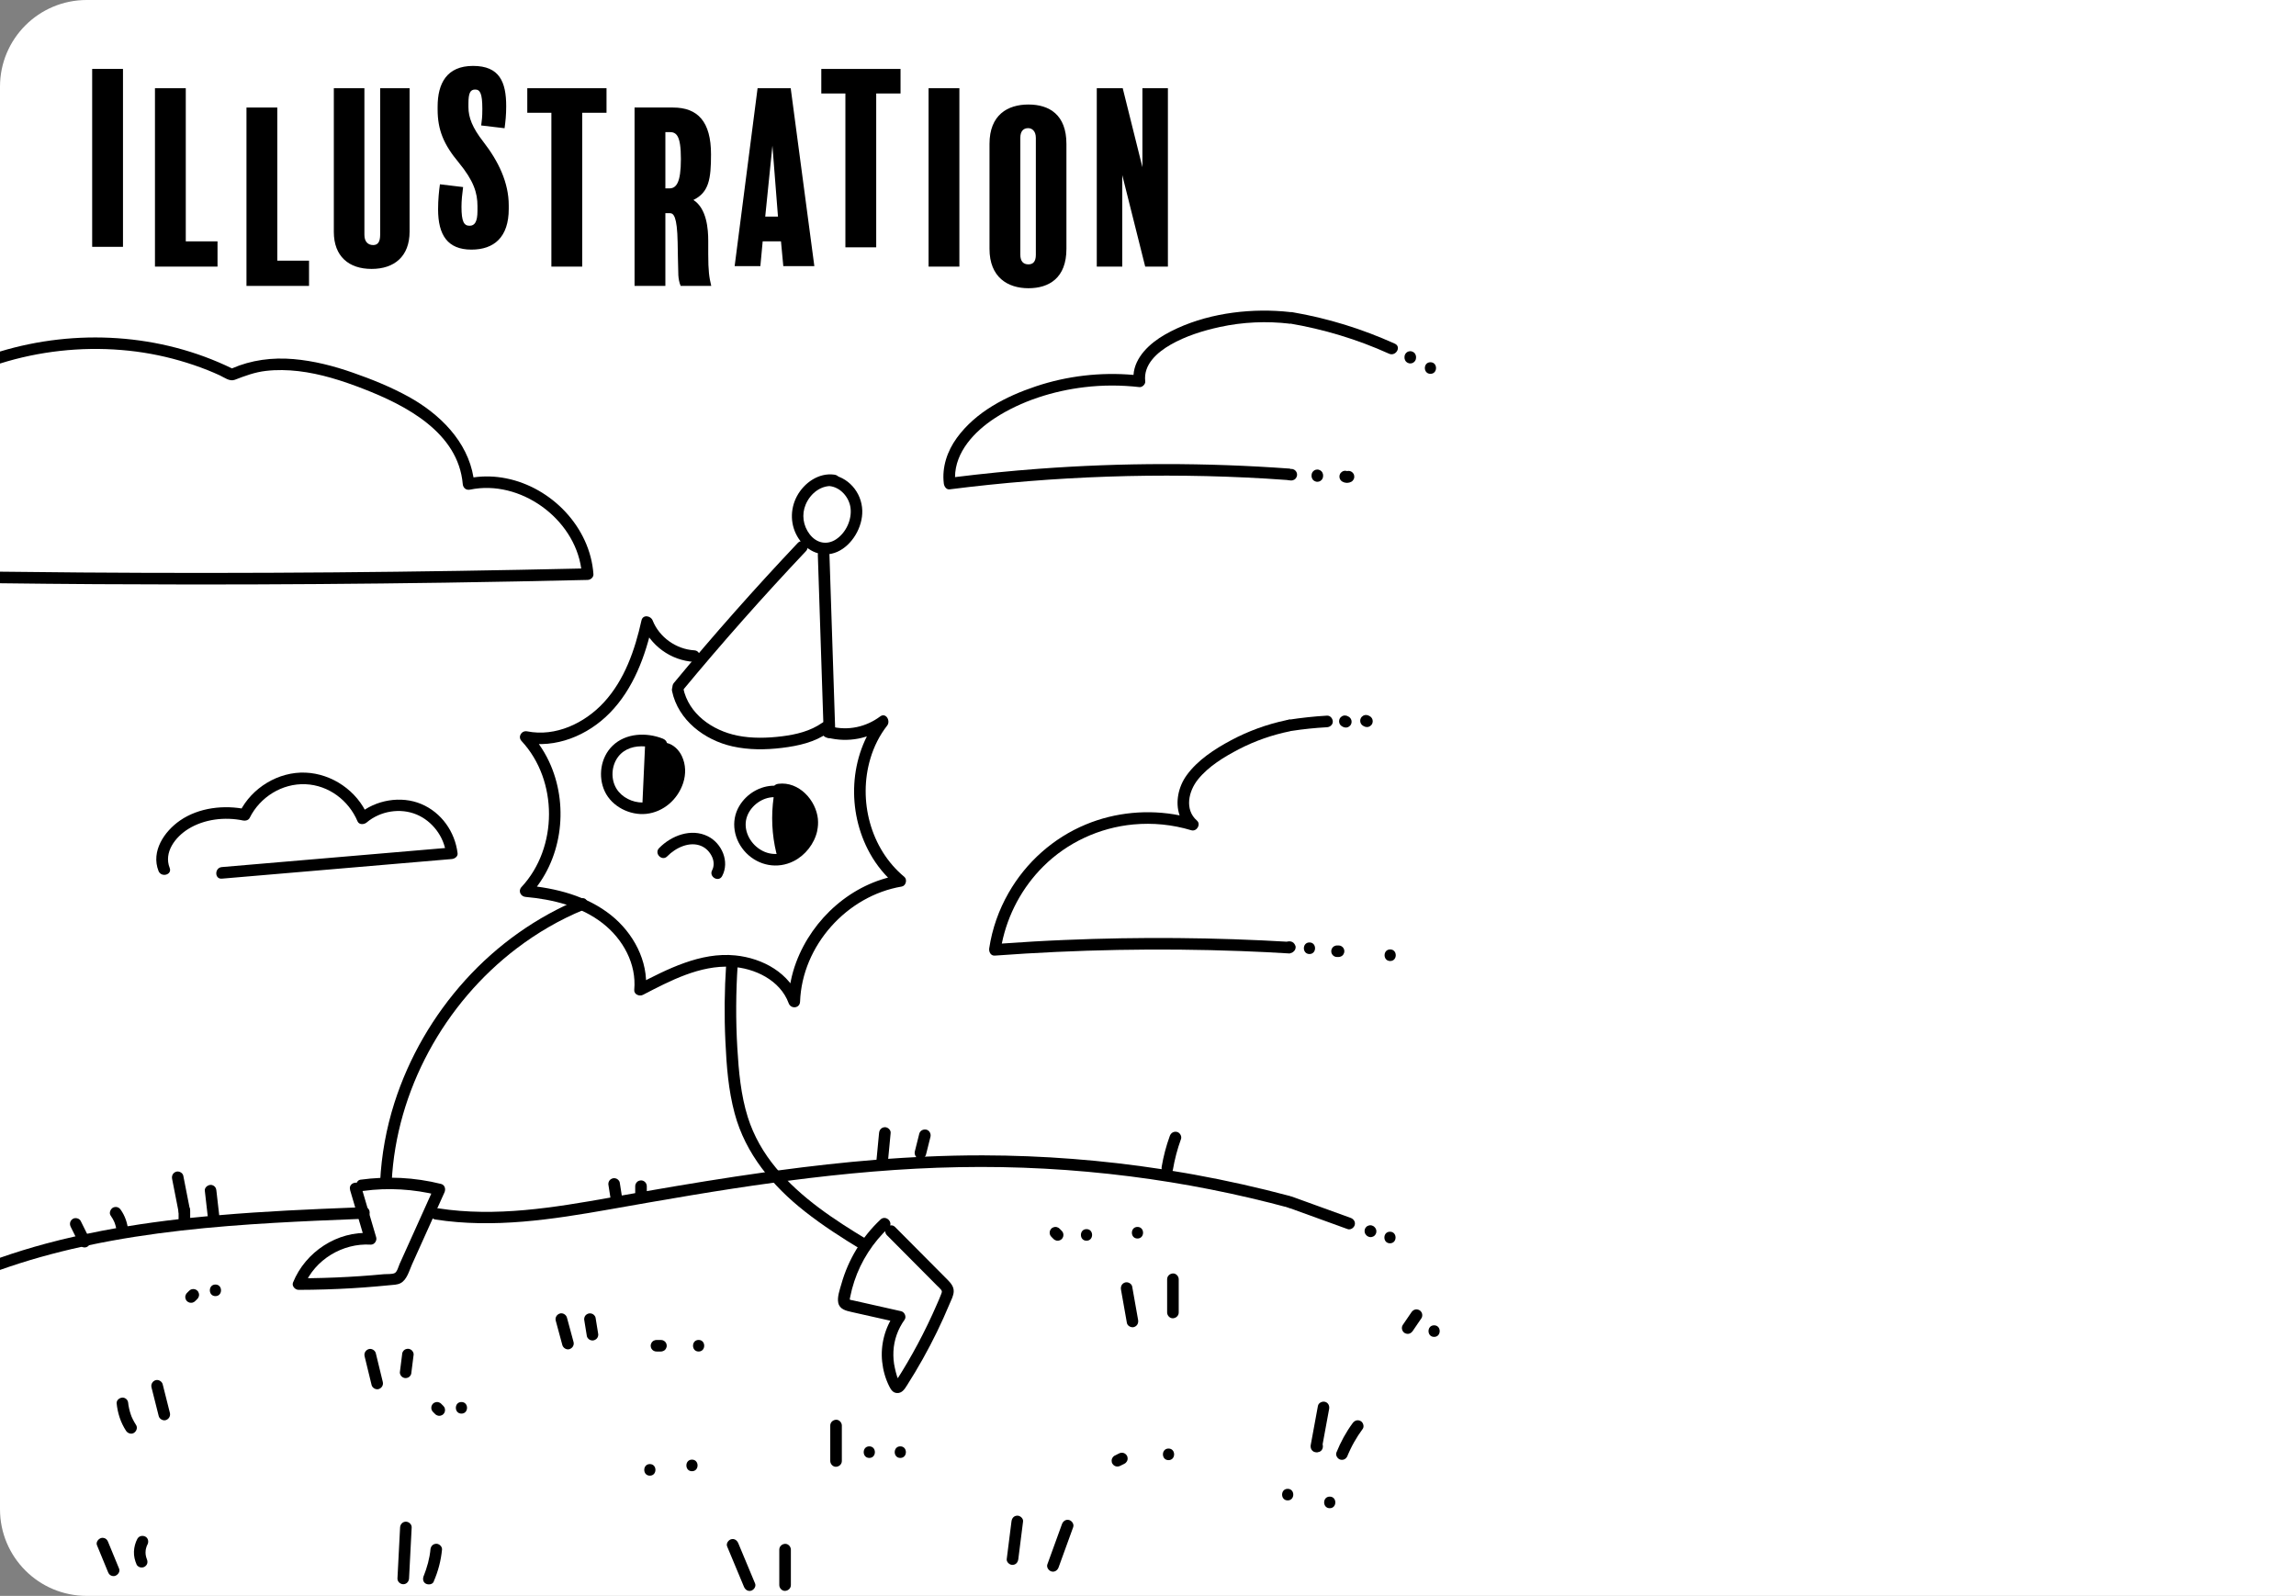 <?xml version="1.0" encoding="UTF-8"?>
<svg id="Layer_2" data-name="Layer 2" xmlns="http://www.w3.org/2000/svg" viewBox="0 0 594.59 413.33">
  <rect x="0" y="0" width="594.59" height="413.33" fill="#808080" stroke="none"/>
  <defs>
    <style>
      .cls-1 {
        fill: #fff;
      }
    </style>
  </defs>
  <g id="Assets">
    <g>
      <path class="cls-1" d="M594.59,0v413.33H22.45C10.05,413.33,0,403.29,0,390.89V22.44C0,10.05,10.05,0,22.45,0h572.14Z"/>
      <path d="M176.64,178.99c10.29-12.43,20.99-24.52,32.08-36.25,1.33-1.4-.79-3.53-2.12-2.12-11.09,11.73-21.79,23.82-32.08,36.25-1.22,1.48.89,3.61,2.12,2.12h0Z"/>
      <path d="M211.79,143.64c.5,15.34,1.01,30.68,1.51,46.02l1.5-1.5.67.33.15,1.16.04-.27c.28-1.89-2.61-2.7-2.89-.8-.21,1.4.52,2.58,2.04,2.58.79,0,1.53-.69,1.5-1.5-.5-15.34-1.01-30.68-1.51-46.02-.06-1.93-3.06-1.93-3,0h0Z"/>
      <path d="M174.04,178.99c1.58,7.55,8.42,12.71,15.65,14.32,4.2.94,8.55.91,12.81.39s8.44-1.45,11.96-3.92c1.57-1.1.07-3.7-1.51-2.59-3.08,2.17-6.76,3.05-10.45,3.51s-7.79.59-11.58-.19c-6.44-1.33-12.58-5.56-13.99-12.32-.39-1.89-3.29-1.09-2.89.8h0Z"/>
      <path d="M214.37,191.06c5.17,1.32,10.78.3,15.06-2.91l-1.82-2.36c-7.81,9.96-8.42,24.31-2.3,35.28,1.73,3.1,4.01,5.88,6.74,8.15l.66-2.51c-12.07,2.03-22.26,11.15-26.52,22.49-1.23,3.27-1.9,6.73-2.02,10.22l2.95-.4c-2.56-7-9.56-10.85-16.7-11.57-9.04-.91-17.67,3.58-25.43,7.6l2.26,1.3c.68-7.47-3.27-14.74-9.01-19.32-6.28-5.01-14.26-7.03-22.13-7.73l1.06,2.56c8.24-8.85,10.16-22.47,5.51-33.52-1.33-3.15-3.17-6.02-5.49-8.53l-1.46,2.51c8.16,1.62,16.47-1.83,22.18-7.66,6.13-6.25,9.25-14.78,11.1-23.17h-2.89c2.24,5.68,7.56,9.59,13.67,9.94,1.93.11,1.92-2.89,0-3-4.67-.27-9.05-3.37-10.78-7.74-.49-1.25-2.54-1.59-2.89,0-1.69,7.64-4.38,15.44-9.79,21.28-4.95,5.34-12.44,8.91-19.8,7.45-1.45-.29-2.52,1.37-1.46,2.51,9.48,10.2,9.47,27.62-.02,37.81-.94,1-.22,2.45,1.06,2.56,7.03.63,14.36,2.42,20.01,6.86,5.21,4.09,8.75,10.47,8.13,17.2-.11,1.2,1.34,1.77,2.26,1.3,7.04-3.65,14.71-7.71,22.88-7.27,6.04.32,12.65,3.46,14.85,9.44.57,1.56,2.88,1.36,2.95-.4.53-14.49,12.09-27.42,26.34-29.82,1.07-.18,1.49-1.82.66-2.51-8.78-7.27-12.01-19.83-8.79-30.64.91-3.08,2.37-6.01,4.35-8.54.94-1.2-.32-3.48-1.82-2.36-3.67,2.74-8.3,3.74-12.75,2.6-1.87-.48-2.67,2.41-.8,2.89h0Z"/>
      <path d="M216.02,122.93c-4.01-.54-7.79,2.13-9.63,5.56-1.87,3.49-1.76,7.7.44,11.02s6.16,5.11,10,3.41,6.59-6.39,6.47-10.67c-.13-4.77-3.71-8.9-8.51-9.36-.81-.08-1.5.75-1.5,1.5,0,.88.69,1.42,1.5,1.5,2.85.27,5.13,2.91,5.47,5.67.38,3.04-1.18,6.41-3.73,8.11-2.41,1.61-5.11.97-6.84-1.28s-2.13-5.14-1.05-7.71c1.24-2.94,4.09-5.19,7.37-4.75.8.11,1.5-.77,1.5-1.5,0-.9-.69-1.39-1.5-1.5h0Z"/>
      <path d="M171.86,200v.05s-.01.03-.01.04c0-.02.01-.07.01-.09Z"/>
      <path d="M171.85,203.87s-.01.01-.01.03v-.02s0-.01.01-.01Z"/>
      <path d="M176.57,195.81c-.76-1.6-2.15-2.96-3.85-3.38-.12-.51-.53-.91-1.06-1.12-4.24-1.68-9.61-1.48-13.03,1.84-3.11,3.01-3.82,7.97-2.01,11.83,1.84,3.92,6.49,6.25,10.73,5.81,4.49-.48,8.18-3.75,9.57-8,.75-2.31.7-4.77-.35-6.98ZM166.38,207.83v.02c-2.62,0-5.31-1.32-6.7-3.53-1.57-2.5-1.37-6,.42-8.34,1.68-2.18,4.33-2.86,6.94-2.66-.22,4.84-.44,9.67-.66,14.51ZM171.84,203.9v-.02s0-.01.01-.01c0,0-.01.01-.01.03Z"/>
      <path d="M171.85,203.87s-.01.01-.01.03v-.02s0-.01.01-.01Z"/>
      <path d="M211.82,212.16c-.5-4.96-4.95-9.82-10.23-9.16-.42.05-.81.22-1.08.49-3.65,0-7.15,2.07-9.05,5.25-2.38,3.99-1.4,8.92,1.76,12.16,3.26,3.33,8.13,4.24,12.3,2.14,3.01-1.51,5.38-4.51,6.11-7.83,0-.02,0-.05,0-.08.21-.97.28-1.97.18-2.97ZM196.32,219.65c-2.55-1.9-4-5.33-2.78-8.4,1.07-2.69,3.9-4.74,6.81-4.78-.68,4.84-.46,9.72.7,14.47.02.08.05.15.08.23-1.67.08-3.34-.42-4.81-1.52Z"/>
      <path d="M172.79,221.79c2.18-2.24,5.81-3.97,8.82-2.68,1.28.55,2.24,1.59,2.81,2.85.49,1.1.55,2.38,0,3.43-.91,1.7,1.68,3.22,2.59,1.51,1.99-3.72-.05-8.49-3.71-10.31-4.32-2.15-9.45-.18-12.62,3.07-1.35,1.38.77,3.51,2.12,2.12h0Z"/>
      <path d="M150.39,232.74c-11.42,4.68-21.64,11.97-29.91,21.12s-14.59,20.03-18.34,31.77c-2.11,6.62-3.36,13.52-3.7,20.46-.1,1.93,2.9,1.92,3,0,1.17-23.61,13.63-46.24,32.41-60.49,5.32-4.04,11.16-7.44,17.34-9.97,1.76-.72.99-3.63-.8-2.89h0Z"/>
      <path d="M90.64,308.15c1.29,4.37,2.57,8.73,3.86,13.1l1.45-1.9c-8.64-.54-16.84,4.87-20.07,12.82-.37.92.56,1.9,1.45,1.9,4.6-.01,9.2-.15,13.8-.42,2.13-.13,4.26-.28,6.39-.47,1.15-.1,2.29-.21,3.44-.32.89-.09,1.91-.09,2.74-.51,1.68-.85,2.27-3.24,2.98-4.83.91-2.03,1.83-4.05,2.74-6.08,1.89-4.2,3.79-8.41,5.68-12.61.38-.85.12-1.95-.9-2.2-6.85-1.71-13.89-2.04-20.88-1.09-.81.11-1.23,1.14-1.05,1.85.23.87,1.05,1.16,1.85,1.05,6.43-.88,12.99-.47,19.29,1.09l-.9-2.2c-1.72,3.83-3.45,7.66-5.17,11.48-.85,1.88-1.69,3.75-2.54,5.63-.44.98-.88,1.95-1.32,2.93-.27.61-.62,2.04-1.26,2.35-.72.35-1.94.22-2.73.29-1.06.1-2.13.19-3.19.28-2.05.17-4.1.31-6.15.42-4.27.24-8.54.35-12.81.37l1.45,1.9c2.74-6.75,9.98-11.07,17.18-10.62.97.06,1.71-1.01,1.45-1.9-1.29-4.37-2.57-8.73-3.86-13.1-.54-1.85-3.44-1.06-2.89.8h0Z"/>
      <path d="M188.05,249.83c-.44,6.6-.51,13.21-.2,19.82s.77,12.66,2.41,18.75c2.8,10.44,9.78,18.76,18.14,25.34,4.65,3.67,9.63,6.87,14.7,9.93,1.66,1,3.17-1.59,1.51-2.59-8.58-5.18-17.17-10.81-23.65-18.58-3.22-3.87-5.77-8.3-7.29-13.11-1.83-5.81-2.37-11.95-2.73-18.01-.42-7.18-.38-14.37.1-21.55.13-1.93-2.87-1.92-3,0h0Z"/>
      <path d="M228.01,315.87c-4.81,4.53-8.35,10.35-10.13,16.72-.4,1.41-1.11,3.35-.8,4.82.35,1.71,2.02,2.07,3.48,2.4,4,.9,8,1.8,12.01,2.7l-.9-2.2c-2.52,3.54-3.68,8.04-3.22,12.37.24,2.22.82,4.34,1.82,6.34.42.85.94,1.7,1.98,1.77,1.34.1,2.03-1.03,2.66-2.03,2.84-4.45,5.42-9.06,7.73-13.8,1.16-2.39,2.25-4.8,3.27-7.25.43-1.02,1.05-2.13,1.07-3.26.02-1.29-.81-2.2-1.66-3.06-4.49-4.54-9.01-9.06-13.51-13.59-1.36-1.37-3.48.75-2.12,2.12,2.89,2.9,5.77,5.81,8.66,8.71,1.44,1.45,2.89,2.9,4.33,4.36.33.33.71.65,1,1.01.38.47.24.66.04,1.21-.33.88-.71,1.74-1.09,2.6-1.52,3.51-3.18,6.95-4.98,10.32-.87,1.62-1.76,3.22-2.69,4.8-.46.79-.94,1.58-1.42,2.36-.28.46-.56.91-.85,1.36-.09.15-.88,1.12-.44,1.12l1.06.44c-.91-.73-1.32-2.82-1.57-3.91-.33-1.41-.43-2.84-.37-4.29.14-2.98,1.16-5.79,2.89-8.21.55-.77-.01-2-.9-2.2-3.36-.76-6.72-1.51-10.09-2.27-.8-.18-1.6-.36-2.4-.54-.9-.21-.88.03-.7-.89.27-1.37.63-2.73,1.07-4.06,1.75-5.29,4.84-10.05,8.89-13.86,1.41-1.33-.72-3.45-2.12-2.12h0Z"/>
      <path d="M171.85,203.87s-.01.01-.01.03v-.02s0-.01.01-.01Z"/>
      <path d="M171.86,200v.05s-.01.03-.01.04c0-.02.01-.07.01-.09Z"/>
      <path d="M95.67,314.57c-.16.57-.62,1.05-1.37,1.08-.48.02-.95.04-1.43.06-7.28.28-14.57.59-21.85,1.01-16.03.93-32.22,2.46-47.97,5.78-.63.13-1.25.27-1.87.41-7.17,1.57-14.25,3.54-21.18,6v-3.15c3.92-1.37,7.89-2.59,11.9-3.67,2.53-.68,5.08-1.31,7.63-1.88,1-.23,2.01-.45,3.01-.66,2.51-.53,5.03-1.02,7.56-1.46.97-.17,1.95-.34,2.93-.49,4.39-.72,8.8-1.32,13.22-1.83,1-.12,2-.23,3-.33,1.52-.16,3.05-.32,4.57-.45.98-.1,1.96-.19,2.94-.26,11.73-1.02,23.52-1.53,35.24-1.99.77-.03,1.53-.06,2.3-.09.36-.01.65.08.87.24.52.36.68,1.07.5,1.68Z"/>
      <path d="M334.08,309.77v3.11c-13.59-3.68-27.43-6.43-41.39-8.2-14.7-1.86-29.53-2.67-44.34-2.39-14.84.26-29.65,1.61-44.36,3.53-.34.04-.67.09-1.01.13-.87.11-1.73.23-2.6.36-14.22,1.93-28.35,4.42-42.48,6.91-14.9,2.63-30.06,4.97-45.16,2.63-.28-.04-.51-.15-.68-.29-.9-.75-.23-2.6,1.18-2.62.1,0,.2,0,.3.02,14.86,2.3,29.84-.18,44.54-2.8.98-.17,1.95-.35,2.93-.53,1.1-.19,2.2-.39,3.3-.58.06-.01.13-.02.19-.03,1-.18,2-.35,3-.53,10.16-1.77,20.36-3.45,30.59-4.88,1.14-.16,2.29-.32,3.43-.47,8.47-1.14,16.96-2.1,25.47-2.78,1.01-.08,2.01-.16,3.02-.23,2.43-.17,4.86-.33,7.3-.45.74-.04,1.48-.08,2.22-.11,5-.23,10.02-.35,15.04-.34,15.49.03,30.97,1.23,46.27,3.58.94.14,1.87.29,2.81.45,1.11.18,2.22.36,3.32.55.81.14,1.62.29,2.43.43,8.3,1.51,16.53,3.36,24.68,5.53Z"/>
      <path d="M303.74,302.97c.46-2.71,1.16-5.38,2.1-7.96.27-.74-.3-1.68-1.05-1.85-.84-.19-1.56.26-1.85,1.05-.94,2.59-1.64,5.25-2.1,7.96-.13.77.2,1.65,1.05,1.85.73.17,1.71-.22,1.85-1.05h0Z"/>
      <path d="M229.94,300.89c.24-2.48.48-4.97.71-7.45.08-.78-.74-1.53-1.5-1.5-.88.04-1.42.66-1.5,1.5-.24,2.48-.48,4.97-.71,7.45-.08.78.74,1.53,1.5,1.5.88-.04,1.42-.66,1.5-1.5h0Z"/>
      <path d="M239.81,299.02c.38-1.53.77-3.06,1.15-4.59.19-.76-.25-1.66-1.05-1.85s-1.64.23-1.85,1.05c-.38,1.53-.77,3.06-1.15,4.59-.19.76.25,1.66,1.05,1.85s1.64-.23,1.85-1.05h0Z"/>
      <path d="M157.59,307.05l.63,4.01c.05.35.4.73.69.9.32.19.8.27,1.16.15s.71-.34.9-.69l.15-.36c.07-.27.07-.53,0-.8l-.63-4.01c-.05-.35-.4-.73-.69-.9-.32-.19-.8-.27-1.16-.15s-.71.34-.9.69l-.15.36c-.07.27-.07.53,0,.8h0Z"/>
      <path d="M164.5,307.22v2.3c0,.38.17.79.44,1.06s.69.46,1.06.44.79-.14,1.06-.44.44-.65.44-1.06v-2.3c0-.38-.17-.79-.44-1.06s-.69-.46-1.06-.44-.79.14-1.06.44-.44.65-.44,1.06h0Z"/>
      <path d="M44.57,305.32c.56,2.87,1.12,5.74,1.69,8.62.15.77,1.11,1.28,1.85,1.05.82-.27,1.21-1.02,1.05-1.85-.56-2.87-1.12-5.74-1.69-8.62-.15-.77-1.11-1.28-1.85-1.05-.82.27-1.21,1.02-1.05,1.85h0Z"/>
      <path d="M53.04,308.38c.24,2.1.48,4.2.72,6.3.05.41.14.76.44,1.06.26.26.69.46,1.06.44.74-.03,1.59-.67,1.5-1.5-.24-2.1-.48-4.2-.72-6.3-.05-.41-.14-.76-.44-1.06-.26-.26-.69-.46-1.06-.44-.74.03-1.59.67-1.5,1.5h0Z"/>
      <path d="M49.25,315.83v-2.3c0-.38-.17-.79-.44-1.06s-.69-.46-1.06-.44-.79.14-1.06.44-.44.65-.44,1.06v2.3c0,.38.17.79.44,1.06s.69.46,1.06.44.79-.14,1.06-.44.44-.65.44-1.06h0Z"/>
      <path d="M33.19,318.7c-.18-1.92-.8-3.78-1.92-5.36-.23-.33-.5-.58-.9-.69-.36-.1-.84-.05-1.16.15-.63.41-1.03,1.37-.54,2.05.4.56.73,1.15,1,1.78l-.15-.36c.33.78.55,1.59.67,2.43l-.05-.4c.02.13.03.26.04.39.04.41.14.76.44,1.06.26.26.69.46,1.06.44.75-.03,1.58-.66,1.5-1.5h0Z"/>
      <path d="M23.18,320.83c-.76-1.53-1.52-3.07-2.28-4.6-.35-.7-1.4-.96-2.05-.54-.72.46-.91,1.3-.54,2.05l2.28,4.6c.35.7,1.4.96,2.05.54.72-.46.91-1.3.54-2.05h0Z"/>
      <path d="M215.01,369.21c0,3.06,0,6.12,0,9.18,0,.78.69,1.54,1.5,1.5s1.5-.66,1.5-1.5c0-3.06,0-6.12,0-9.18,0-.78-.69-1.54-1.5-1.5s-1.5.66-1.5,1.5h0Z"/>
      <path d="M225.12,377.6c1.93,0,1.93-3,0-3s-1.93,3,0,3h0Z"/>
      <path d="M290.3,334.01c.51,2.88,1.02,5.76,1.53,8.64.14.77,1.12,1.28,1.85,1.05.83-.27,1.19-1.02,1.05-1.85-.51-2.88-1.02-5.76-1.53-8.64-.14-.77-1.12-1.28-1.85-1.05-.83.27-1.19,1.02-1.05,1.85h0Z"/>
      <path d="M302.25,331.32v8.61c0,.78.69,1.54,1.5,1.5s1.5-.66,1.5-1.5v-8.61c0-.78-.69-1.54-1.5-1.5s-1.5.66-1.5,1.5h0Z"/>
      <path d="M143.92,342.05c.57,2.11,1.14,4.21,1.71,6.32.21.76,1.08,1.3,1.85,1.05s1.27-1.03,1.05-1.85c-.57-2.11-1.14-4.21-1.71-6.32-.21-.76-1.08-1.3-1.85-1.05s-1.27,1.03-1.05,1.85h0Z"/>
      <path d="M151.33,342.06c.22,1.34.43,2.67.65,4.01.06.35.4.73.69.9.32.19.8.27,1.16.15s.71-.34.9-.69l.15-.36c.07-.27.07-.53,0-.8-.22-1.34-.43-2.67-.65-4.01-.06-.35-.4-.73-.69-.9-.32-.19-.8-.27-1.16-.15s-.71.34-.9.69l-.15.36c-.07.27-.07.53,0,.8h0Z"/>
      <path d="M30.21,363.47c.25,2.53,1.04,4.97,2.43,7.1.43.66,1.35.99,2.05.54.66-.42,1-1.35.54-2.05-.3-.47-.58-.95-.83-1.45-.11-.23-.23-.47-.33-.71.15.39-.03-.09-.06-.16-.05-.12-.09-.24-.13-.37-.18-.51-.33-1.03-.44-1.55-.06-.25-.11-.51-.15-.76-.01-.09-.13-.57-.03-.15-.03-.14-.03-.3-.05-.44-.04-.41-.14-.76-.44-1.06-.26-.26-.69-.46-1.06-.44-.75.03-1.58.66-1.5,1.5h0Z"/>
      <path d="M39.23,359.32c.62,2.48,1.24,4.95,1.87,7.43.19.76,1.09,1.29,1.85,1.05s1.25-1.03,1.05-1.85c-.62-2.48-1.24-4.95-1.87-7.43-.19-.76-1.09-1.29-1.85-1.05s-1.25,1.03-1.05,1.85h0Z"/>
      <path d="M105.93,408.81c.23-4.4.45-8.8.68-13.2.04-.81-.72-1.5-1.5-1.5-.85,0-1.46.69-1.5,1.5-.23,4.4-.45,8.8-.68,13.2-.04.81.72,1.5,1.5,1.5.85,0,1.46-.69,1.5-1.5h0Z"/>
      <path d="M112.31,409.62c1.16-2.66,1.88-5.41,2.16-8.29.07-.78-.74-1.53-1.5-1.5-.88.04-1.42.66-1.5,1.5-.02.19-.04.37-.06.56,0,.07-.06.47-.02.16-.04.32-.1.64-.15.96-.11.6-.24,1.19-.39,1.77s-.33,1.17-.52,1.74c-.1.31-.22.61-.33.92-.05.13-.1.26-.15.39-.07.16-.07.17,0,.03-.04.09-.07.17-.11.26-.31.72-.24,1.64.54,2.05.65.34,1.72.23,2.05-.54h0Z"/>
      <path d="M233.15,377.6c1.93,0,1.93-3,0-3s-1.93,3,0,3h0Z"/>
      <path d="M170.01,350.04h1.15c.21,0,.4-.04.58-.13.19-.06.35-.16.48-.31.15-.14.25-.3.31-.48.09-.18.14-.37.13-.58l-.05-.4c-.07-.25-.2-.47-.39-.66l-.3-.23c-.23-.14-.49-.2-.76-.2h-1.15c-.21,0-.4.04-.58.13-.19.06-.35.16-.48.31-.15.14-.25.3-.31.48-.09.18-.14.37-.13.58l.05.4c.07.25.2.47.39.66l.3.23c.23.14.49.2.76.2h0Z"/>
      <path d="M180.92,350.04c1.93,0,1.93-3,0-3s-1.93,3,0,3h0Z"/>
      <path d="M290.13,379.63l1.15-.58c.17-.09.32-.22.42-.39.13-.14.22-.31.27-.51.06-.2.07-.4.03-.6,0-.2-.07-.39-.18-.56l-.23-.3c-.19-.19-.41-.31-.66-.39l-.4-.05c-.27,0-.52.07-.76.2l-1.15.58c-.17.09-.32.22-.42.39-.13.14-.22.31-.27.51-.06.2-.07.4-.03.6,0,.2.07.39.18.56l.23.3c.19.19.41.31.66.39l.4.05c.27,0,.52-.07.76-.2h0Z"/>
      <path d="M302.61,378.17c1.93,0,1.93-3,0-3s-1.93,3,0,3h0Z"/>
      <path d="M272.27,320.33l.57.57c.14.15.3.25.48.31.18.09.37.14.58.13.21,0,.4-.04.58-.13.19-.06.35-.16.48-.31l.23-.3c.14-.23.2-.49.2-.76l-.05-.4c-.07-.25-.2-.47-.39-.66l-.57-.57c-.14-.15-.3-.25-.48-.31-.18-.09-.37-.14-.58-.13-.21,0-.4.04-.58.13-.19.06-.35.16-.48.31l-.23.3c-.14.23-.2.49-.2.76l.05.4c.07.25.2.47.39.66h0Z"/>
      <path d="M281.37,321.34c1.93,0,1.93-3,0-3s-1.93,3,0,3h0Z"/>
      <path d="M294.57,320.77c1.93,0,1.93-3,0-3s-1.93,3,0,3h0Z"/>
      <path d="M50.54,336.98l.57-.57c.15-.14.25-.3.31-.48.09-.18.14-.37.13-.58,0-.21-.04-.4-.13-.58-.06-.19-.16-.35-.31-.48l-.3-.23c-.23-.14-.49-.2-.76-.2l-.4.05c-.25.07-.47.2-.66.39l-.57.57c-.15.14-.25.3-.31.48-.09.18-.14.37-.13.58,0,.21.04.4.13.58.06.19.16.35.31.48l.3.23c.23.14.49.2.76.2l.4-.05c.25-.07.47-.2.66-.39h0Z"/>
      <path d="M55.79,335.69c1.93,0,1.93-3,0-3s-1.93,3,0,3h0Z"/>
      <path d="M112.13,365.68l.57.57c.14.15.3.25.48.31.18.09.37.14.58.13.21,0,.4-.04.58-.13.19-.06.35-.16.48-.31l.23-.3c.14-.23.2-.49.2-.76l-.05-.4c-.07-.25-.2-.47-.39-.66l-.57-.57c-.14-.15-.3-.25-.48-.31-.18-.09-.37-.14-.58-.13-.21,0-.4.04-.58.13-.19.06-.35.16-.48.31l-.23.3c-.14.23-.2.49-.2.76l.05.4c.07.25.2.47.39.66h0Z"/>
      <path d="M119.5,366.12c1.93,0,1.93-3,0-3s-1.93,3,0,3h0Z"/>
      <path d="M94.42,351.27l1.81,7.44c.19.76,1.09,1.29,1.85,1.05.79-.26,1.25-1.03,1.05-1.85l-1.81-7.44c-.19-.76-1.09-1.29-1.85-1.05-.79.26-1.25,1.03-1.05,1.85h0Z"/>
      <path d="M104.13,350.83l-.58,4.59c-.04.35.2.82.44,1.06.26.26.69.46,1.06.44s.79-.14,1.06-.44l.23-.3c.14-.23.2-.49.2-.76l.58-4.59c.04-.35-.2-.82-.44-1.06-.26-.26-.69-.46-1.06-.44s-.79.14-1.06.44l-.23.3c-.14.23-.2.49-.2.76h0Z"/>
      <path d="M25.11,400.2c.95,2.3,1.89,4.6,2.84,6.9.16.38.32.68.69.9.32.19.8.27,1.16.15.7-.23,1.37-1.07,1.05-1.85-.95-2.3-1.89-4.6-2.84-6.9-.16-.38-.32-.68-.69-.9-.32-.19-.8-.27-1.16-.15-.7.23-1.37,1.07-1.05,1.85h0Z"/>
      <path d="M35.59,398.51c-.55,1.04-.85,2.17-.9,3.34s.23,2.31.7,3.39c.14.32.57.6.9.69.36.1.84.05,1.16-.15s.6-.51.69-.9c.1-.42.02-.77-.15-1.16.02.05.12.31.05.12-.03-.07-.05-.13-.07-.2-.04-.12-.08-.24-.12-.37-.07-.25-.12-.5-.16-.75l.05.4c-.07-.54-.07-1.08,0-1.62l-.05.4c.05-.34.12-.68.22-1,.05-.16.1-.33.17-.48-.05.1-.13.3-.03.08.04-.09.09-.18.14-.27.37-.69.2-1.66-.54-2.05-.69-.37-1.66-.2-2.05.54h0Z"/>
      <path d="M261.94,394.05l-1.23,9.75c-.1.78.76,1.53,1.5,1.5.9-.04,1.39-.66,1.5-1.5l1.23-9.75c.1-.78-.76-1.53-1.5-1.5-.9.04-1.39.66-1.5,1.5h0Z"/>
      <path d="M275.02,394.73c-1.26,3.47-2.52,6.95-3.78,10.42-.28.76.31,1.64,1.05,1.85.83.23,1.57-.28,1.85-1.05,1.26-3.47,2.52-6.95,3.78-10.42.28-.76-.31-1.64-1.05-1.85-.83-.23-1.57.28-1.85,1.05h0Z"/>
      <path d="M188.3,400.51c1.45,3.48,2.9,6.95,4.35,10.43.31.75.99,1.28,1.85,1.05.71-.19,1.36-1.09,1.05-1.85-1.45-3.48-2.9-6.95-4.35-10.43-.31-.75-.99-1.28-1.85-1.05-.71.19-1.36,1.09-1.05,1.85h0Z"/>
      <path d="M201.81,401.35v9.18c0,.78.69,1.54,1.5,1.5s1.5-.66,1.5-1.5v-9.18c0-.78-.69-1.54-1.5-1.5s-1.5.66-1.5,1.5h0Z"/>
      <path d="M168.29,382.19c1.93,0,1.93-3,0-3s-1.93,3,0,3h0Z"/>
      <path d="M179.2,381.04c1.93,0,1.93-3,0-3s-1.93,3,0,3h0Z"/>
      <path d="M43.94,224.79c-1.59-4.05,1.47-8.01,4.8-10.08,4.15-2.58,9.5-3.19,14.23-2.2.62.13,1.39-.08,1.69-.69,2.67-5.38,8.39-8.96,14.44-8.71s11.21,4.22,13.49,9.61c.41.96,1.71.85,2.36.3,3.52-2.98,8.72-3.85,12.99-2.04,4.01,1.7,7.03,5.68,7.56,10.01l1.5-1.5c-19.85,1.69-39.7,3.39-59.55,5.08-1.91.16-1.93,3.16,0,3,19.85-1.69,39.7-3.39,59.55-5.08.73-.06,1.61-.64,1.5-1.5-.68-5.56-4.18-10.55-9.4-12.75s-11.8-1.12-16.27,2.66l2.36.3c-2.7-6.35-9.19-10.81-16.08-11.09-7.02-.29-13.92,3.93-17.03,10.19l1.69-.69c-5.7-1.2-12.28-.47-17.16,2.91-4.08,2.83-7.55,7.97-5.56,13.06.7,1.78,3.6,1,2.89-.8h0Z"/>
      <path d="M310.23,201.88c-2.42,3-3.53,7.79-.27,10.64,1.14,1-.07,2.93-1.46,2.51-4.86-1.47-9.94-1.97-15-1.5-8.76.82-17.11,4.67-23.34,10.89-5.46,5.45-9.19,12.43-10.72,19.96,5.41-.39,10.83-.71,16.25-.93,19.46-.83,38.95-.66,58.39.49v3.01c-4.25-.26-8.51-.47-12.77-.63-21.23-.79-42.5-.38-63.69,1.18-1.07.08-1.58-1.02-1.44-1.9.76-5.05,2.48-9.93,5.02-14.36,4.53-7.93,11.58-14.22,20.01-17.71,7.63-3.17,16.19-3.97,24.28-2.35-1.2-3.36-.32-7.42,1.78-10.34,2.86-3.98,7.3-6.85,11.57-9.13,4.44-2.37,9.23-4.11,14.15-5.16.36-.08.72-.15,1.09-.21v3.05c-4.58.93-9.04,2.48-13.2,4.63-3.83,1.99-7.91,4.45-10.65,7.86Z"/>
      <path d="M296.58,98.76c.09.74-.76,1.58-1.5,1.5-4.74-.54-9.52-.55-14.25.02-8.05.96-16.37,3.56-23.2,8.02-5.26,3.43-10.28,8.75-10.31,15.27,7.18-.89,14.37-1.61,21.58-2.15,21.69-1.62,43.49-1.63,65.18-.05v3c-2.08-.16-4.16-.3-6.24-.42-27.32-1.61-54.77-.66-81.92,2.79-.88.11-1.41-.78-1.5-1.5-.53-4.24.89-8.42,3.38-11.84,4.91-6.74,12.69-10.74,20.43-13.33,8.11-2.72,16.79-3.72,25.31-2.97.32-4.61,4.25-8.21,8.1-10.42,8.48-4.85,19.08-6.63,28.74-6.16,1.24.06,2.47.16,3.7.3v3.02c-6.05-.72-12.23-.45-18.19.85-4.37.95-8.84,2.35-12.74,4.58-3.45,1.98-7.09,5.12-6.57,9.49Z"/>
      <path d="M153.68,148.7c.06.82-.73,1.48-1.5,1.5-12.3.29-24.6.52-36.91.71-21.86.32-43.73.48-65.6.47-16.56-.01-33.11-.11-49.67-.32v-3c7,.09,13.99.16,20.99.21,21.86.16,43.73.15,65.6-.03,21.32-.18,42.62-.51,63.93-1-1.84-13-15.84-23.12-28.78-20.43-1.02.22-1.81-.43-1.9-1.44-1.18-13.39-14.76-20.41-25.84-24.7-5.37-2.08-10.98-3.88-16.72-4.55-2.79-.32-5.63-.39-8.42-.06-2.87.33-5.39,1.28-8.05,2.3-1.34.51-2.7-.59-3.9-1.15-1.03-.47-2.07-.92-3.12-1.34-2.39-.95-4.84-1.78-7.32-2.49-4.89-1.4-9.92-2.32-14.99-2.73-10.58-.88-21.35.32-31.48,3.5v-3.11c19.69-5.95,41.48-4.69,60.07,4.37,5.02-2.19,10.47-2.88,15.93-2.41,5.25.45,10.39,1.77,15.36,3.51,4.92,1.71,9.84,3.7,14.42,6.22,8.1,4.47,15.29,11.55,16.84,20.91,2.81-.4,5.65-.31,8.45.25,11.79,2.34,21.76,12.68,22.61,24.81Z"/>
      <path d="M31.85,63.93h-7.98V17.85h7.98v46.08Z"/>
      <path d="M56.33,69.05h-16.2V22.85h7.98v39.66h8.22v6.54Z"/>
      <path d="M80.03,74.05h-16.2V27.85h7.98v39.66h8.22v6.54Z"/>
      <path d="M106.07,59.99c0,6.42-3.96,9.66-9.84,9.66s-9.78-3.24-9.78-9.6V22.85h7.92v37.98c0,1.74.9,2.64,2.28,2.64,1.26,0,1.8-.9,1.8-2.7V22.85h7.62v37.14Z"/>
      <path d="M131.75,54.09c0,7.38-3.84,10.56-9.66,10.56-6.18,0-8.64-3.78-8.64-10.44,0-2.52.24-4.8.48-6.48l6,.72c-.24,1.74-.42,3.54-.42,5.1,0,3.9.66,4.92,2.1,4.92,1.32,0,2.04-1.02,2.04-3.84v-1.26c0-3.42-.96-6.54-4.86-11.28-3.9-4.68-5.46-8.46-5.46-13.74v-.72c0-6,2.34-10.56,9.18-10.56s8.58,4.14,8.58,10.44c0,2.28-.18,3.9-.42,5.7l-6.06-.72c.18-1.56.3-1.92.3-4.32,0-4.02-.6-4.98-1.86-4.98s-1.74.9-1.74,3.6v.96c0,2.64,1.02,5.34,3.84,8.94,3.96,5.1,6.6,10.62,6.6,16.5v.9Z"/>
      <path d="M157.07,29.21h-6.3v39.84h-7.98V29.21h-6.24v-6.36h20.52v6.36Z"/>
      <path d="M176.27,74.05c-.36-.84-.54-1.8-.6-2.76-.12-4.02-.12-5.52-.18-8.46-.12-6.9-1.08-7.62-2.04-7.62h-1.14v18.84h-7.98V27.85h9.96c6.42,0,9.84,3.66,9.84,12.12,0,6.42-.54,9.84-4.56,11.82,3.48,2.22,3.84,7.62,3.84,10.56v3.48c0,4.32.24,6,.78,8.22h-7.92ZM173.39,34.21h-1.08v14.58h1.02c1.8,0,3-1.44,3-7.62s-1.2-6.96-2.94-6.96Z"/>
      <path d="M210.89,68.93h-8.04l-.6-6.42h-4.74l-.6,6.42h-6.66l5.94-46.08h8.58l6.12,46.08ZM201.47,56.09l-1.44-18.36-1.86,18.36h3.3Z"/>
      <path d="M233.21,24.21h-6.3v39.84h-7.98V24.21h-6.24v-6.36h20.52v6.36Z"/>
      <path d="M248.45,69.05h-7.98V22.85h7.98v46.2Z"/>
      <path d="M276.17,64.45c0,7.56-4.5,10.2-9.84,10.2s-10.08-2.82-10.08-10.2v-27.18c0-7.5,4.68-10.2,10.08-10.2s9.84,2.64,9.84,10.2v27.18ZM268.25,35.71c0-1.8-1.02-2.52-1.98-2.52-1.2,0-2.04.72-2.04,2.52v30.24c0,1.74.78,2.52,2.1,2.52,1.2,0,1.92-.72,1.92-2.46v-30.3Z"/>
      <path d="M302.45,69.05h-5.88l-5.94-23.7v23.7h-6.6V22.85h6.72l5.1,20.46v-20.46h6.6v46.2Z"/>
      <path d="M333.72,312.8c5.09,1.84,10.17,3.68,15.26,5.53.76.28,1.64-.31,1.85-1.05.23-.83-.28-1.57-1.05-1.85-5.09-1.84-10.17-3.68-15.26-5.53-.76-.28-1.64.31-1.85,1.05-.23.83.28,1.57,1.05,1.85h0Z"/>
      <path d="M353.82,319.9l.07.07c.14.15.3.25.48.31.18.09.37.14.58.13.21,0,.4-.04.58-.13.19-.06.35-.16.48-.31l.23-.3c.14-.23.2-.49.2-.76l-.05-.4c-.07-.25-.2-.47-.39-.66l-.07-.07c-.14-.15-.3-.25-.48-.31-.18-.09-.37-.14-.58-.13-.21,0-.4.04-.58.13-.19.06-.35.16-.48.31l-.23.3c-.14.23-.2.49-.2.76l.05.4c.07.25.2.47.39.66h0Z"/>
      <path d="M359.96,322.01c1.93,0,1.93-3,0-3s-1.93,3,0,3h0Z"/>
      <path d="M335.45,244.94c-.04-.13-.09-.25-.16-.37-.03-.05-.19-.25-.12-.16,0,0-.08-.11-.12-.16,0,0,0,0,0,0,0,0-.3-.23-.3-.24,0,0,0,0,0,0-.11-.07-.24-.12-.37-.15-.28-.06-.53-.08-.82,0-.13.04-.25.1-.37.16,0,0,0,0-.01,0-.11.07-.23.15-.32.25,0,0,0,0,0,.01-.03.03-.21.27-.24.3,0,0,0,0,0,0,0,0,0,0,0,0,0,0,0,0,0,.01-.06.12-.12.24-.16.37,0,0,0,0,0,0,0,0,0,0,0,0,0,0-.05.39-.05.4,0,0,0,0,0,.01,0,0,.05.4.05.4,0,0,0,0,0,0,0,0,0,0,0,0,0,0,.15.35.15.36.06.12.15.22.24.31s.2.18.31.24c0,0,0,0,0,0,0,0,0,0,0,0l.36.15s0,0,0,0c.2.06.4.07.6.03.2,0,.39-.07.56-.18.17-.09.32-.22.42-.39.13-.14.22-.31.27-.51l.05-.4c0-.27-.07-.52-.2-.76l-.23-.3c-.19-.19-.41-.31-.66-.39,0,0,0,0,0,0l.36.15s0,0,0,0l.3.23s0,0,0,0l.23.3s0,0,0,0l.15.36s0,0,0,0l.05.4s0,0,0-.01l-.05.4s0-.01,0-.02l-.15.36s0-.02.02-.03l-.23.3s.01-.02.02-.02l-.3.23s.01,0,.02-.01l-.36.15s0,0,.02,0l-.4.05s0,0,.01,0l-.4-.05s0,0,0,0l-.36-.15s0,0,0,0l-.3-.23s0,0,0,0l-.23-.3s0,0,0,.01l-.15-.36s0,0,0,0c.05.2.14.37.27.51.11.16.25.29.42.39.17.11.36.17.56.18.2.04.4.04.6-.03l.36-.15c.23-.13.4-.31.54-.54l.15-.36c.07-.27.07-.53,0-.8h0Z"/>
      <path d="M339.11,247.09c1.93,0,1.93-3,0-3s-1.93,3,0,3h0Z"/>
      <path d="M346.64,244.87h-.39c-.21,0-.4.04-.58.13-.19.06-.35.16-.48.31-.15.14-.25.3-.31.48-.09.18-.14.37-.13.58l.05.4c.07.25.2.47.39.66l.3.23c.23.14.49.2.76.2h.39c.21,0,.4-.04.58-.13.19-.06.35-.16.48-.31.15-.14.25-.3.31-.48.09-.18.14-.37.13-.58l-.05-.4c-.07-.25-.2-.47-.39-.66l-.3-.23c-.23-.14-.49-.2-.76-.2h0Z"/>
      <path d="M360.01,248.9c1.93,0,1.93-3,0-3s-1.93,3,0,3h0Z"/>
      <path d="M334.43,189.31c3.02-.47,6.11-.79,9.22-.96.78-.04,1.54-.66,1.5-1.5-.03-.77-.66-1.55-1.5-1.5-3.35.19-6.7.56-10.02,1.07-.78.12-1.28,1.14-1.05,1.85.27.85,1.01,1.18,1.85,1.05h0Z"/>
      <path d="M347.52,188.11l.24.12c.17.11.36.17.56.18.2.04.4.04.6-.03.2-.05.37-.14.51-.27.16-.11.29-.25.39-.42l.15-.36c.07-.27.07-.53,0-.8l-.15-.36c-.13-.23-.31-.4-.54-.54l-.24-.12c-.17-.11-.36-.17-.56-.18-.2-.04-.4-.04-.6.03-.2.05-.37.14-.51.27-.16.11-.29.25-.39.42l-.15.36c-.07.27-.07.53,0,.8l.15.36c.13.23.31.4.54.54h0Z"/>
      <path d="M352.99,187.98l.24.12c.17.11.36.17.56.18.2.04.4.04.6-.03.2-.05.37-.14.51-.27.16-.11.29-.25.39-.42l.15-.36c.07-.27.07-.53,0-.8l-.15-.36c-.13-.23-.31-.4-.54-.54l-.24-.12c-.17-.11-.36-.17-.56-.18-.2-.04-.4-.04-.6.03-.2.05-.37.14-.51.27-.16.11-.29.25-.39.42l-.15.36c-.07.27-.07.53,0,.8l.15.36c.13.23.31.4.54.54h0Z"/>
      <path d="M333.84,83.75c8.92,1.51,17.64,4.13,25.88,7.86,1.75.79,3.27-1.79,1.51-2.59-8.49-3.84-17.41-6.61-26.6-8.17-1.89-.32-2.7,2.57-.8,2.89h0Z"/>
      <path d="M363.72,92.46v.17c0,.21.04.4.13.58.06.19.16.35.31.48.14.15.3.25.48.31.18.09.37.14.58.13l.4-.05c.25-.07.47-.2.66-.39l.23-.3c.14-.23.2-.49.2-.76v-.17c0-.21-.04-.4-.13-.58-.06-.19-.16-.35-.31-.48-.14-.15-.3-.25-.48-.31-.18-.09-.37-.14-.58-.13l-.4.05c-.25.07-.47.2-.66.39l-.23.3c-.14.23-.2.49-.2.76h0Z"/>
      <path d="M370.44,96.82c1.93,0,1.93-3,0-3s-1.93,3,0,3h0Z"/>
      <path d="M334.23,124.44h.17c.21,0,.4-.04.58-.13.19-.06.35-.16.48-.31.15-.14.25-.3.31-.48.09-.18.14-.37.13-.58l-.05-.4c-.07-.25-.2-.47-.39-.66l-.3-.23c-.23-.14-.49-.2-.76-.2h-.17c-.21,0-.4.04-.58.13-.19.06-.35.16-.48.31-.15.14-.25.3-.31.48-.09.18-.14.37-.13.58l.05.4c.07.25.2.47.39.66l.3.23c.23.14.49.2.76.2h0Z"/>
      <path d="M342.64,123.28v-.17c0-.21-.04-.4-.13-.58-.06-.19-.16-.35-.31-.48-.14-.15-.3-.25-.48-.31-.18-.09-.37-.14-.58-.13l-.4.05c-.25.07-.47.2-.66.39l-.23.3c-.14.23-.2.49-.2.76v.17c0,.21.04.4.13.58.06.19.16.35.31.48.14.15.3.25.48.31.18.09.37.14.58.13l.4-.05c.25-.07.47-.2.66-.39l.23-.3c.14-.23.2-.49.2-.76h0Z"/>
      <path d="M347.63,124.73s.03.02.05.03c.13.06.27.12.4.17.03.01.07.03.1.04.04.01.08.02.11.02.15.02.29.04.44.06.02,0,.04,0,.06,0,.04,0,.07,0,.11,0,.08,0,.17-.02.25-.03s.17-.02.25-.04c.04,0,.07-.02.11-.03.02,0,.04-.01.06-.02.13-.05.27-.11.4-.17.17-.09.32-.22.42-.39.13-.14.22-.31.27-.51.06-.2.07-.4.03-.6,0-.2-.07-.39-.18-.56l-.23-.3c-.19-.19-.41-.31-.66-.39l-.4-.05c-.27,0-.52.07-.76.2,0,0-.02,0-.03.01l.36-.15c-.08.03-.16.05-.24.06l.4-.05c-.08.01-.17.01-.25,0l.4.05c-.08-.01-.16-.03-.24-.06l.36.15s-.06-.03-.09-.04c-.17-.11-.36-.17-.56-.18-.2-.04-.4-.04-.6.03-.2.05-.37.14-.51.27-.16.11-.29.25-.39.42l-.15.36c-.07.27-.07.53,0,.8l.15.36c.13.23.31.4.54.54h0Z"/>
      <path d="M341.14,376.1c1.93,0,1.93-3,0-3s-1.93,3,0,3h0Z"/>
      <path d="M342.34,375.03c.62-3.37,1.24-6.74,1.86-10.11.15-.8-.22-1.62-1.05-1.85-.73-.2-1.7.25-1.85,1.05-.62,3.37-1.24,6.74-1.86,10.11-.15.8.22,1.62,1.05,1.85.73.2,1.7-.25,1.85-1.05h0Z"/>
      <path d="M348.98,376.99c.02-.05.23-.56.1-.24.07-.16.14-.32.21-.48.14-.32.29-.63.44-.95.29-.61.6-1.2.93-1.79.67-1.19,1.42-2.34,2.23-3.44.47-.63.13-1.7-.54-2.05-.78-.41-1.55-.14-2.05.54-1.73,2.35-3.12,4.91-4.21,7.62-.3.73.32,1.68,1.05,1.85.87.2,1.53-.27,1.85-1.05h0Z"/>
      <path d="M333.47,388.6c1.93,0,1.93-3,0-3s-1.93,3,0,3h0Z"/>
      <path d="M344.36,390.62c1.93,0,1.93-3,0-3s-1.93,3,0,3h0Z"/>
      <path d="M365.85,344.72c.76-1.11,1.51-2.22,2.27-3.33.21-.31.25-.81.15-1.16s-.36-.73-.69-.9c-.35-.18-.77-.28-1.16-.15s-.67.35-.9.69c-.76,1.11-1.51,2.22-2.27,3.33-.21.31-.25.81-.15,1.16s.36.73.69.9c.35.18.77.28,1.16.15s.67-.35.9-.69h0Z"/>
      <path d="M371.39,346.25c1.93,0,1.93-3,0-3s-1.93,3,0,3h0Z"/>
    </g>
  </g>
</svg>
